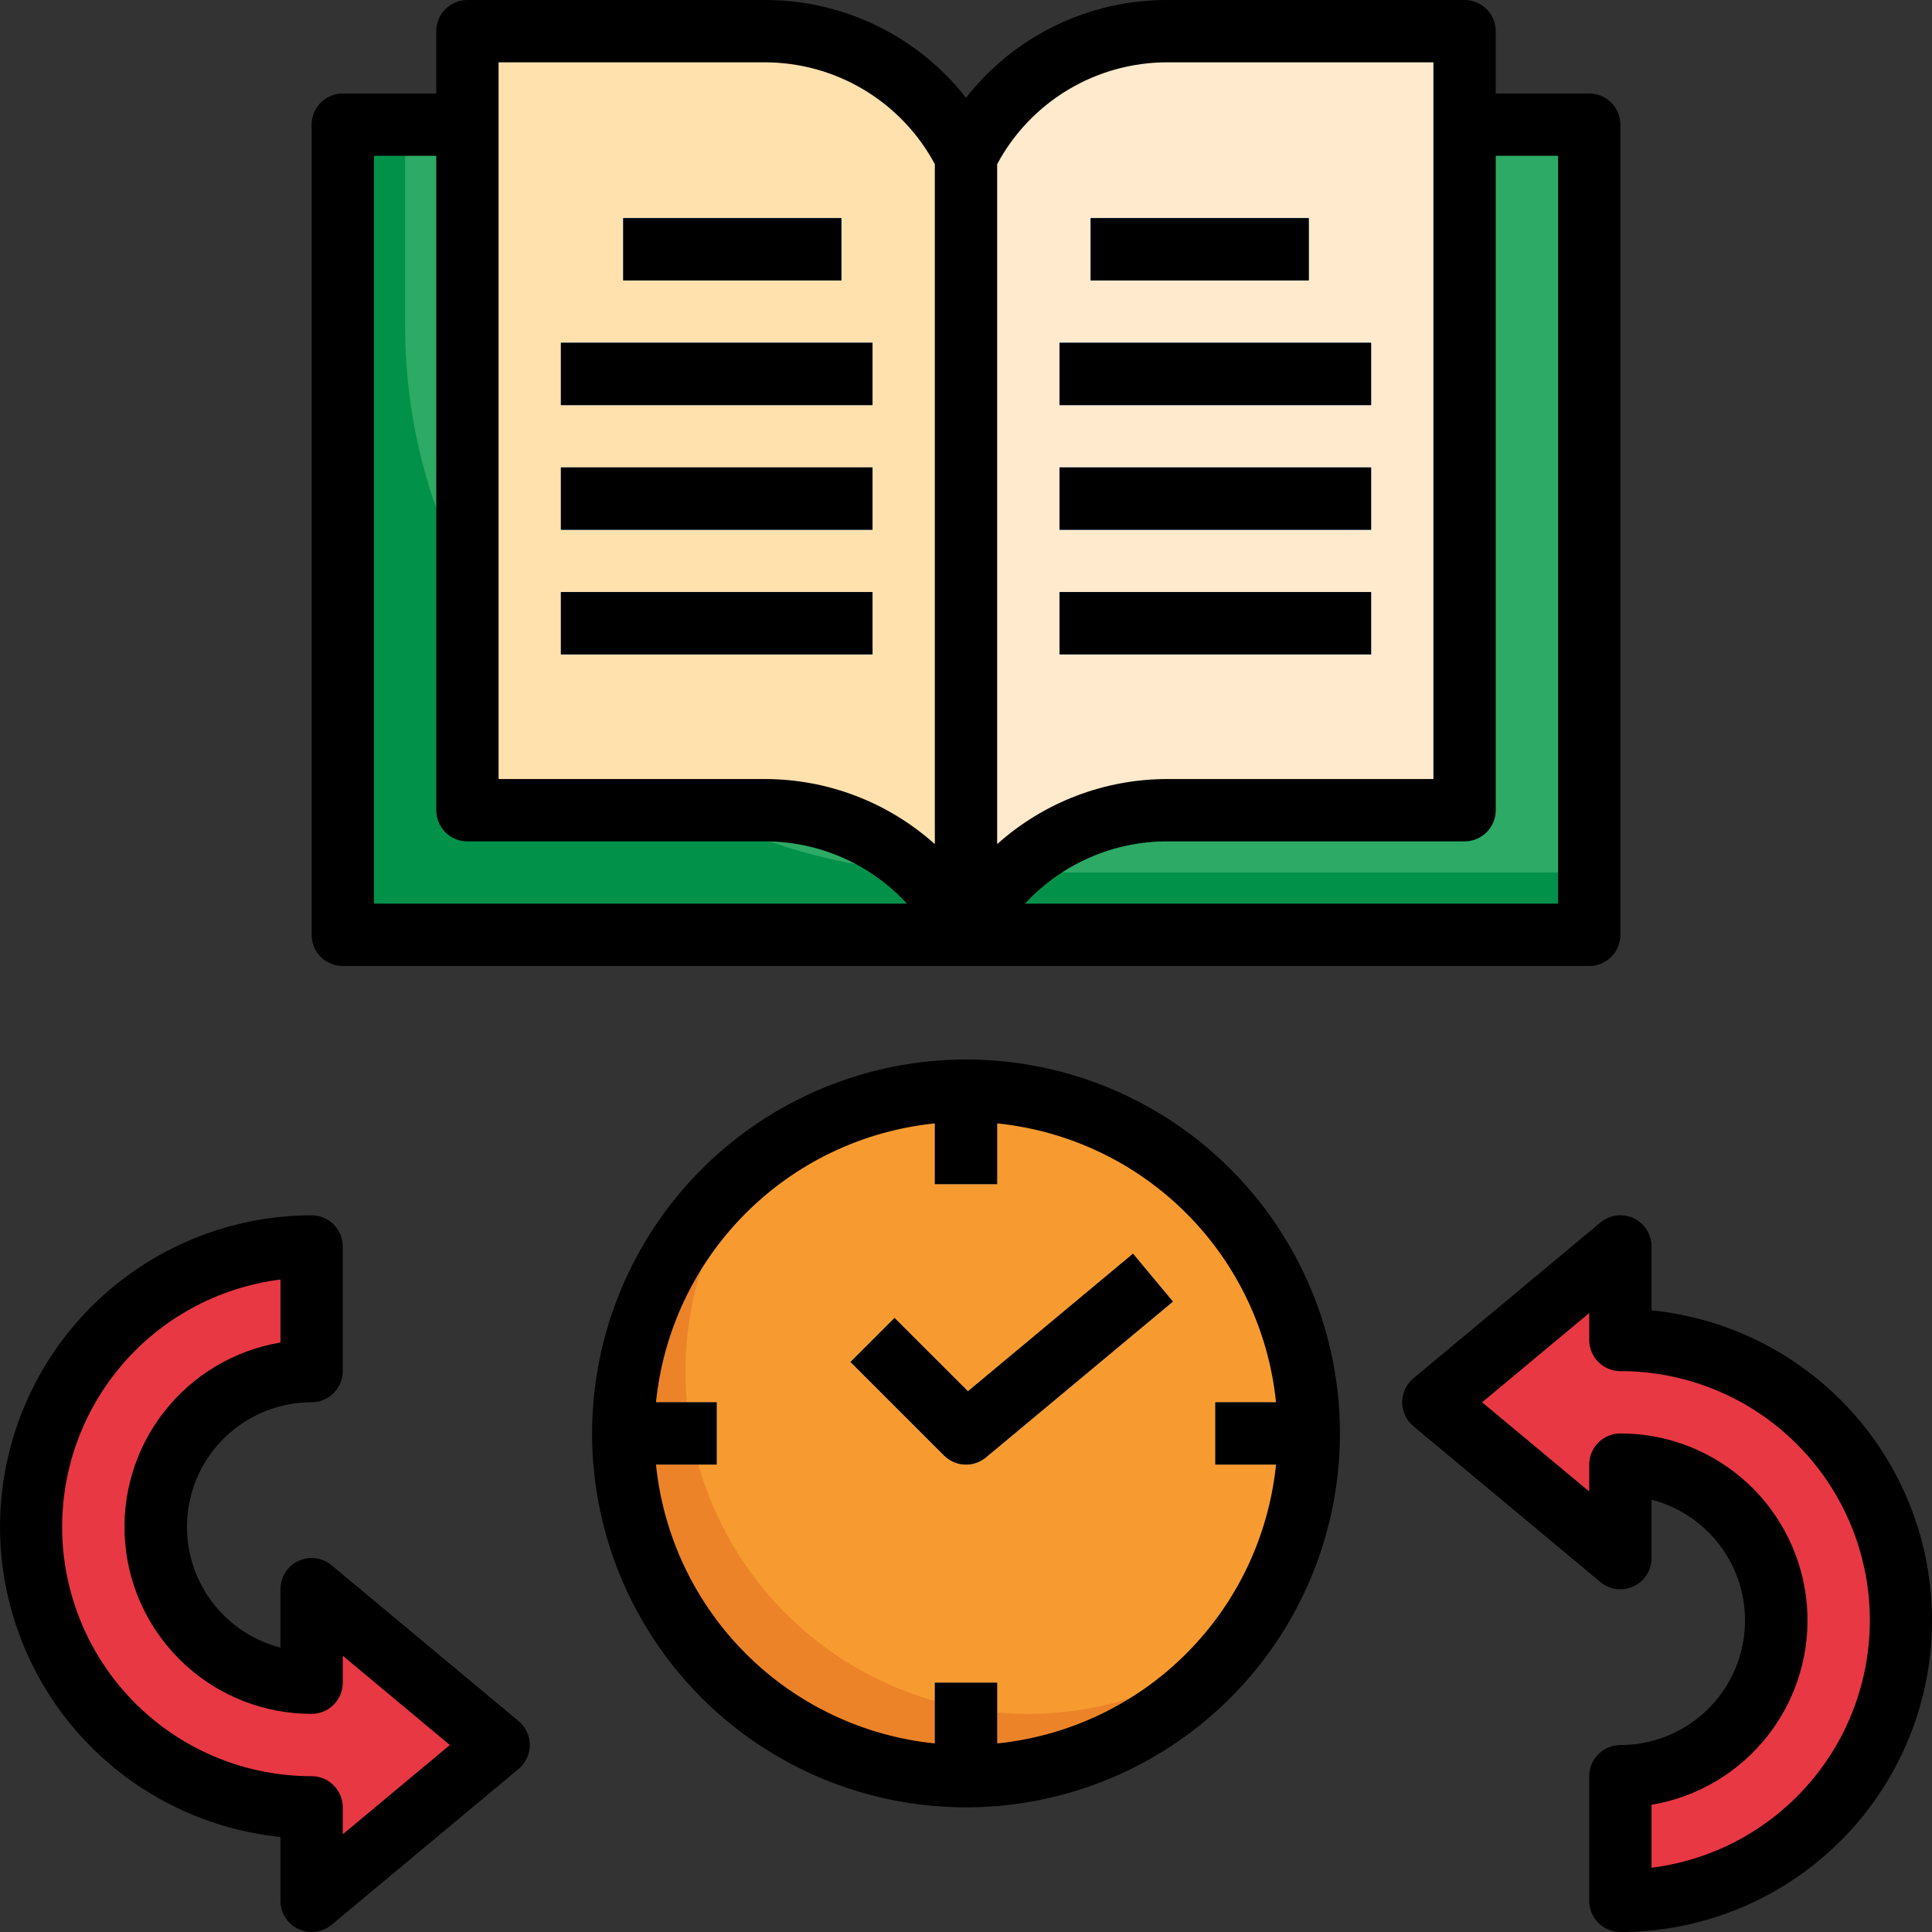 <svg width="62" height="62" viewBox="0 0 62 62" fill="none" xmlns="http://www.w3.org/2000/svg">
<rect x="0" y="0" width="62" height="62" fill="#333333" stroke="none"/>
<path d="M11 4H51V30H11V4Z" fill="#029149"/>
<path d="M13 10.474C13 15.122 14.847 19.58 18.133 22.867C21.42 26.154 25.878 28 30.526 28H51V4H13V10.474Z" fill="#2DAA65"/>
<path d="M31 30C31.601 28.798 32.525 27.787 33.668 27.081C34.811 26.374 36.128 26 37.472 26H47V1H37.472C36.128 1 34.811 1.374 33.668 2.081C32.525 2.787 31.601 3.798 31 5C30.399 3.798 29.475 2.787 28.332 2.081C27.189 1.374 25.872 1 24.528 1H15V26H24.528C25.872 26 27.189 26.374 28.332 27.081C29.475 27.787 30.399 28.798 31 30Z" fill="#FFE1AE"/>
<path d="M37.472 26H47V1H37.472C36.128 1 34.811 1.374 33.668 2.081C32.525 2.787 31.601 3.798 31 5V30C31.601 28.798 32.525 27.787 33.668 27.081C34.811 26.374 36.128 26 37.472 26Z" fill="#FFEACD"/>
<path d="M20 7H27V9H20V7Z" fill="#006BDB"/>
<path d="M18 11H28V13H18V11Z" fill="#006BDB"/>
<path d="M18 15H28V17H18V15Z" fill="#006BDB"/>
<path d="M18 19H28V21H18V19Z" fill="#006BDB"/>
<path d="M35 7H42V9H35V7Z" fill="#006BDB"/>
<path d="M34 11H44V13H34V11Z" fill="#006BDB"/>
<path d="M34 15H44V17H34V15Z" fill="#006BDB"/>
<path d="M34 19H44V21H34V19Z" fill="#006BDB"/>
<path d="M31 57C37.075 57 42 52.075 42 46C42 39.925 37.075 35 31 35C24.925 35 20 39.925 20 46C20 52.075 24.925 57 31 57Z" fill="#EC8329"/>
<path d="M31 35C28.572 34.999 26.213 35.806 24.294 37.294C22.66 39.408 21.852 42.046 22.022 44.712C22.192 47.379 23.329 49.892 25.218 51.782C27.108 53.671 29.621 54.807 32.288 54.977C34.954 55.148 37.592 54.34 39.706 52.706C40.962 51.08 41.738 49.134 41.944 47.09C42.151 45.045 41.779 42.983 40.872 41.139C39.965 39.295 38.56 37.742 36.815 36.657C35.069 35.572 33.055 34.998 31 35Z" fill="#F79B31"/>
<path d="M31 47C30.735 47 30.48 46.895 30.293 46.707L27.293 43.707L28.707 42.293L31.062 44.647L36.362 40.232L37.644 41.768L31.644 46.768C31.463 46.919 31.235 47.001 31 47Z" fill="#8A96A8"/>
<path d="M10 44C8.674 44 7.402 44.527 6.464 45.465C5.527 46.402 5 47.674 5 49C5 50.326 5.527 51.598 6.464 52.535C7.402 53.473 8.674 54 10 54V51L16 56L10 61V58C7.613 58 5.324 57.052 3.636 55.364C1.948 53.676 1 51.387 1 49C1 46.613 1.948 44.324 3.636 42.636C5.324 40.948 7.613 40 10 40V44Z" fill="#E73844"/>
<path d="M52 57C53.326 57 54.598 56.473 55.535 55.535C56.473 54.598 57 53.326 57 52C57 50.674 56.473 49.402 55.535 48.465C54.598 47.527 53.326 47 52 47V50L46 45L52 40V43C54.387 43 56.676 43.948 58.364 45.636C60.052 47.324 61 49.613 61 52C61 54.387 60.052 56.676 58.364 58.364C56.676 60.052 54.387 61 52 61V57Z" fill="#E73844"/>
<path d="M30 54V56.95C30.33 56.979 30.662 57 31 57C31.338 57 31.67 56.979 32 56.95V54H30Z" fill="#798499"/>
<path d="M32 38V35.05C31.67 35.021 31.338 35 31 35C30.662 35 30.33 35.021 30 35.05V38H32Z" fill="#798499"/>
<path d="M41.95 45H39V47H41.95C41.979 46.67 42 46.338 42 46C42 45.662 41.979 45.33 41.95 45Z" fill="#798499"/>
<path d="M23 45H20.05C20.021 45.33 20 45.662 20 46C20 46.338 20.021 46.67 20.05 47H23V45Z" fill="#798499"/>
<path d="M47 5.7366e-05H37.472C36.225 -0.005 34.994 0.276 33.873 0.82C32.751 1.363 31.768 2.156 31 3.138C30.232 2.156 29.249 1.363 28.127 0.82C27.006 0.276 25.775 -0.005 24.528 5.7366e-05H15C14.735 5.7366e-05 14.48 0.105 14.293 0.293C14.105 0.48 14 0.735 14 1V3H11C10.735 3 10.48 3.105 10.293 3.293C10.105 3.48 10 3.735 10 4V30C10 30.265 10.105 30.52 10.293 30.707C10.48 30.895 10.735 31 11 31H51C51.265 31 51.52 30.895 51.707 30.707C51.895 30.52 52 30.265 52 30V4C52 3.735 51.895 3.48 51.707 3.293C51.52 3.105 51.265 3 51 3H48V1C48 0.735 47.895 0.48 47.707 0.293C47.52 0.105 47.265 5.7366e-05 47 5.7366e-05ZM37.472 2H46V25H37.472C35.453 24.997 33.504 25.741 32 27.089V5.268C32.53 4.278 33.319 3.452 34.283 2.876C35.247 2.3 36.349 1.998 37.472 2ZM16 2H24.528C25.651 1.998 26.753 2.3 27.717 2.876C28.681 3.452 29.47 4.278 30 5.268V27.089C28.496 25.741 26.547 24.997 24.528 25H16V2ZM12 5H14V26C14 26.265 14.105 26.52 14.293 26.707C14.48 26.895 14.735 27 15 27H24.528C25.388 26.997 26.24 27.174 27.028 27.518C27.817 27.863 28.525 28.367 29.108 29H12V5ZM50 5V29H32.892C33.475 28.367 34.183 27.863 34.972 27.518C35.76 27.174 36.612 26.997 37.472 27H47C47.265 27 47.52 26.895 47.707 26.707C47.895 26.52 48 26.265 48 26V5H50Z" fill="black"/>
<path d="M20 7H27V9H20V7Z" fill="black"/>
<path d="M18 11H28V13H18V11Z" fill="black"/>
<path d="M18 15H28V17H18V15Z" fill="black"/>
<path d="M18 19H28V21H18V19Z" fill="black"/>
<path d="M35 7H42V9H35V7Z" fill="black"/>
<path d="M34 11H44V13H34V11Z" fill="black"/>
<path d="M34 15H44V17H34V15Z" fill="black"/>
<path d="M34 19H44V21H34V19Z" fill="black"/>
<path d="M19 46C19 48.373 19.704 50.694 21.022 52.667C22.341 54.64 24.215 56.178 26.408 57.087C28.601 57.995 31.013 58.232 33.341 57.769C35.669 57.306 37.807 56.163 39.485 54.485C41.163 52.807 42.306 50.669 42.769 48.341C43.232 46.013 42.995 43.6 42.087 41.408C41.178 39.215 39.64 37.341 37.667 36.022C35.694 34.704 33.373 34 31 34C27.819 34.003 24.768 35.269 22.518 37.519C20.269 39.768 19.003 42.819 19 46ZM40.949 45H39V47H40.949C40.715 49.294 39.698 51.437 38.067 53.067C36.437 54.698 34.294 55.715 32 55.949V54H30V55.949C27.706 55.715 25.563 54.698 23.933 53.067C22.302 51.437 21.285 49.294 21.051 47H23V45H21.051C21.285 42.706 22.302 40.563 23.933 38.933C25.563 37.302 27.706 36.285 30 36.051V38H32V36.051C34.294 36.285 36.437 37.302 38.067 38.933C39.698 40.563 40.715 42.706 40.949 45Z" fill="black"/>
<path d="M31.062 44.647L28.707 42.293L27.293 43.707L30.293 46.707C30.469 46.884 30.706 46.989 30.955 47C31.204 47.012 31.449 46.929 31.641 46.769L37.641 41.769L36.359 40.231L31.062 44.647Z" fill="black"/>
<path d="M0 49C0.003 51.478 0.925 53.867 2.587 55.705C4.25 57.543 6.534 58.699 9 58.95V61C9 61.19 9.054 61.376 9.156 61.536C9.258 61.697 9.404 61.824 9.576 61.905C9.709 61.968 9.853 62 10 62C10.234 62 10.461 61.918 10.641 61.769L16.641 56.769C16.754 56.675 16.845 56.558 16.907 56.425C16.969 56.292 17.002 56.147 17.002 56C17.002 55.853 16.969 55.708 16.907 55.575C16.845 55.442 16.754 55.325 16.641 55.231L10.641 50.231C10.495 50.109 10.317 50.031 10.128 50.007C9.94 49.982 9.748 50.012 9.576 50.093C9.403 50.174 9.258 50.302 9.156 50.463C9.054 50.623 9 50.81 9 51V52.873C8.057 52.63 7.236 52.051 6.689 51.245C6.143 50.439 5.909 49.462 6.032 48.496C6.154 47.53 6.625 46.642 7.356 45.999C8.086 45.355 9.026 45 10 45C10.265 45 10.52 44.895 10.707 44.707C10.895 44.52 11 44.265 11 44V40C11 39.735 10.895 39.48 10.707 39.293C10.52 39.105 10.265 39 10 39C7.349 39.003 4.807 40.057 2.932 41.932C1.057 43.807 0.003 46.349 0 49ZM9 43.083C7.515 43.333 6.179 44.131 5.256 45.32C4.332 46.509 3.89 48.002 4.016 49.502C4.141 51.002 4.827 52.4 5.935 53.418C7.044 54.437 8.495 55.001 10 55C10.265 55 10.52 54.895 10.707 54.707C10.895 54.52 11 54.265 11 54V53.135L14.437 56L11 58.865V58C11 57.735 10.895 57.48 10.707 57.293C10.52 57.105 10.265 57 10 57C7.964 57.002 6.004 56.227 4.519 54.833C3.035 53.44 2.137 51.533 2.01 49.501C1.882 47.469 2.534 45.465 3.833 43.897C5.132 42.329 6.98 41.315 9 41.062V43.083Z" fill="black"/>
<path d="M53 42.05V40.001C53 39.81 52.946 39.624 52.844 39.463C52.742 39.303 52.596 39.174 52.424 39.093C52.252 39.013 52.06 38.983 51.871 39.007C51.683 39.032 51.505 39.109 51.359 39.231L45.359 44.231C45.246 44.325 45.155 44.443 45.093 44.576C45.03 44.709 44.998 44.854 44.998 45.001C44.998 45.147 45.03 45.292 45.093 45.425C45.155 45.558 45.246 45.676 45.359 45.77L51.359 50.77C51.505 50.892 51.683 50.969 51.871 50.994C52.06 51.018 52.252 50.988 52.424 50.907C52.596 50.827 52.742 50.699 52.844 50.538C52.946 50.377 53 50.191 53 50.001V48.127C53.943 48.371 54.764 48.95 55.31 49.755C55.857 50.561 56.091 51.539 55.968 52.505C55.845 53.47 55.375 54.358 54.644 55.002C53.914 55.645 52.973 56.001 52 56.001C51.735 56.001 51.48 56.106 51.293 56.293C51.105 56.481 51 56.735 51 57.001V61.001C51 61.266 51.105 61.52 51.293 61.708C51.48 61.895 51.735 62.001 52 62.001C54.566 62.001 57.033 61.015 58.892 59.247C60.752 57.479 61.86 55.064 61.989 52.501C62.117 49.939 61.256 47.425 59.583 45.48C57.909 43.534 55.553 42.307 53 42.05ZM53 59.938V57.917C54.484 57.668 55.821 56.87 56.744 55.681C57.667 54.492 58.11 52.999 57.984 51.499C57.858 49.999 57.173 48.601 56.065 47.582C54.956 46.564 53.505 45.999 52 46.001C51.735 46.001 51.48 46.106 51.293 46.293C51.105 46.481 51 46.735 51 47.001V47.865L47.562 45.001L51 42.136V43.001C51 43.266 51.105 43.52 51.293 43.708C51.48 43.895 51.735 44.001 52 44.001C54.036 43.999 55.996 44.774 57.48 46.167C58.965 47.56 59.863 49.468 59.99 51.499C60.118 53.532 59.465 55.536 58.167 57.104C56.868 58.672 55.02 59.685 53 59.938Z" fill="black"/>
</svg>
